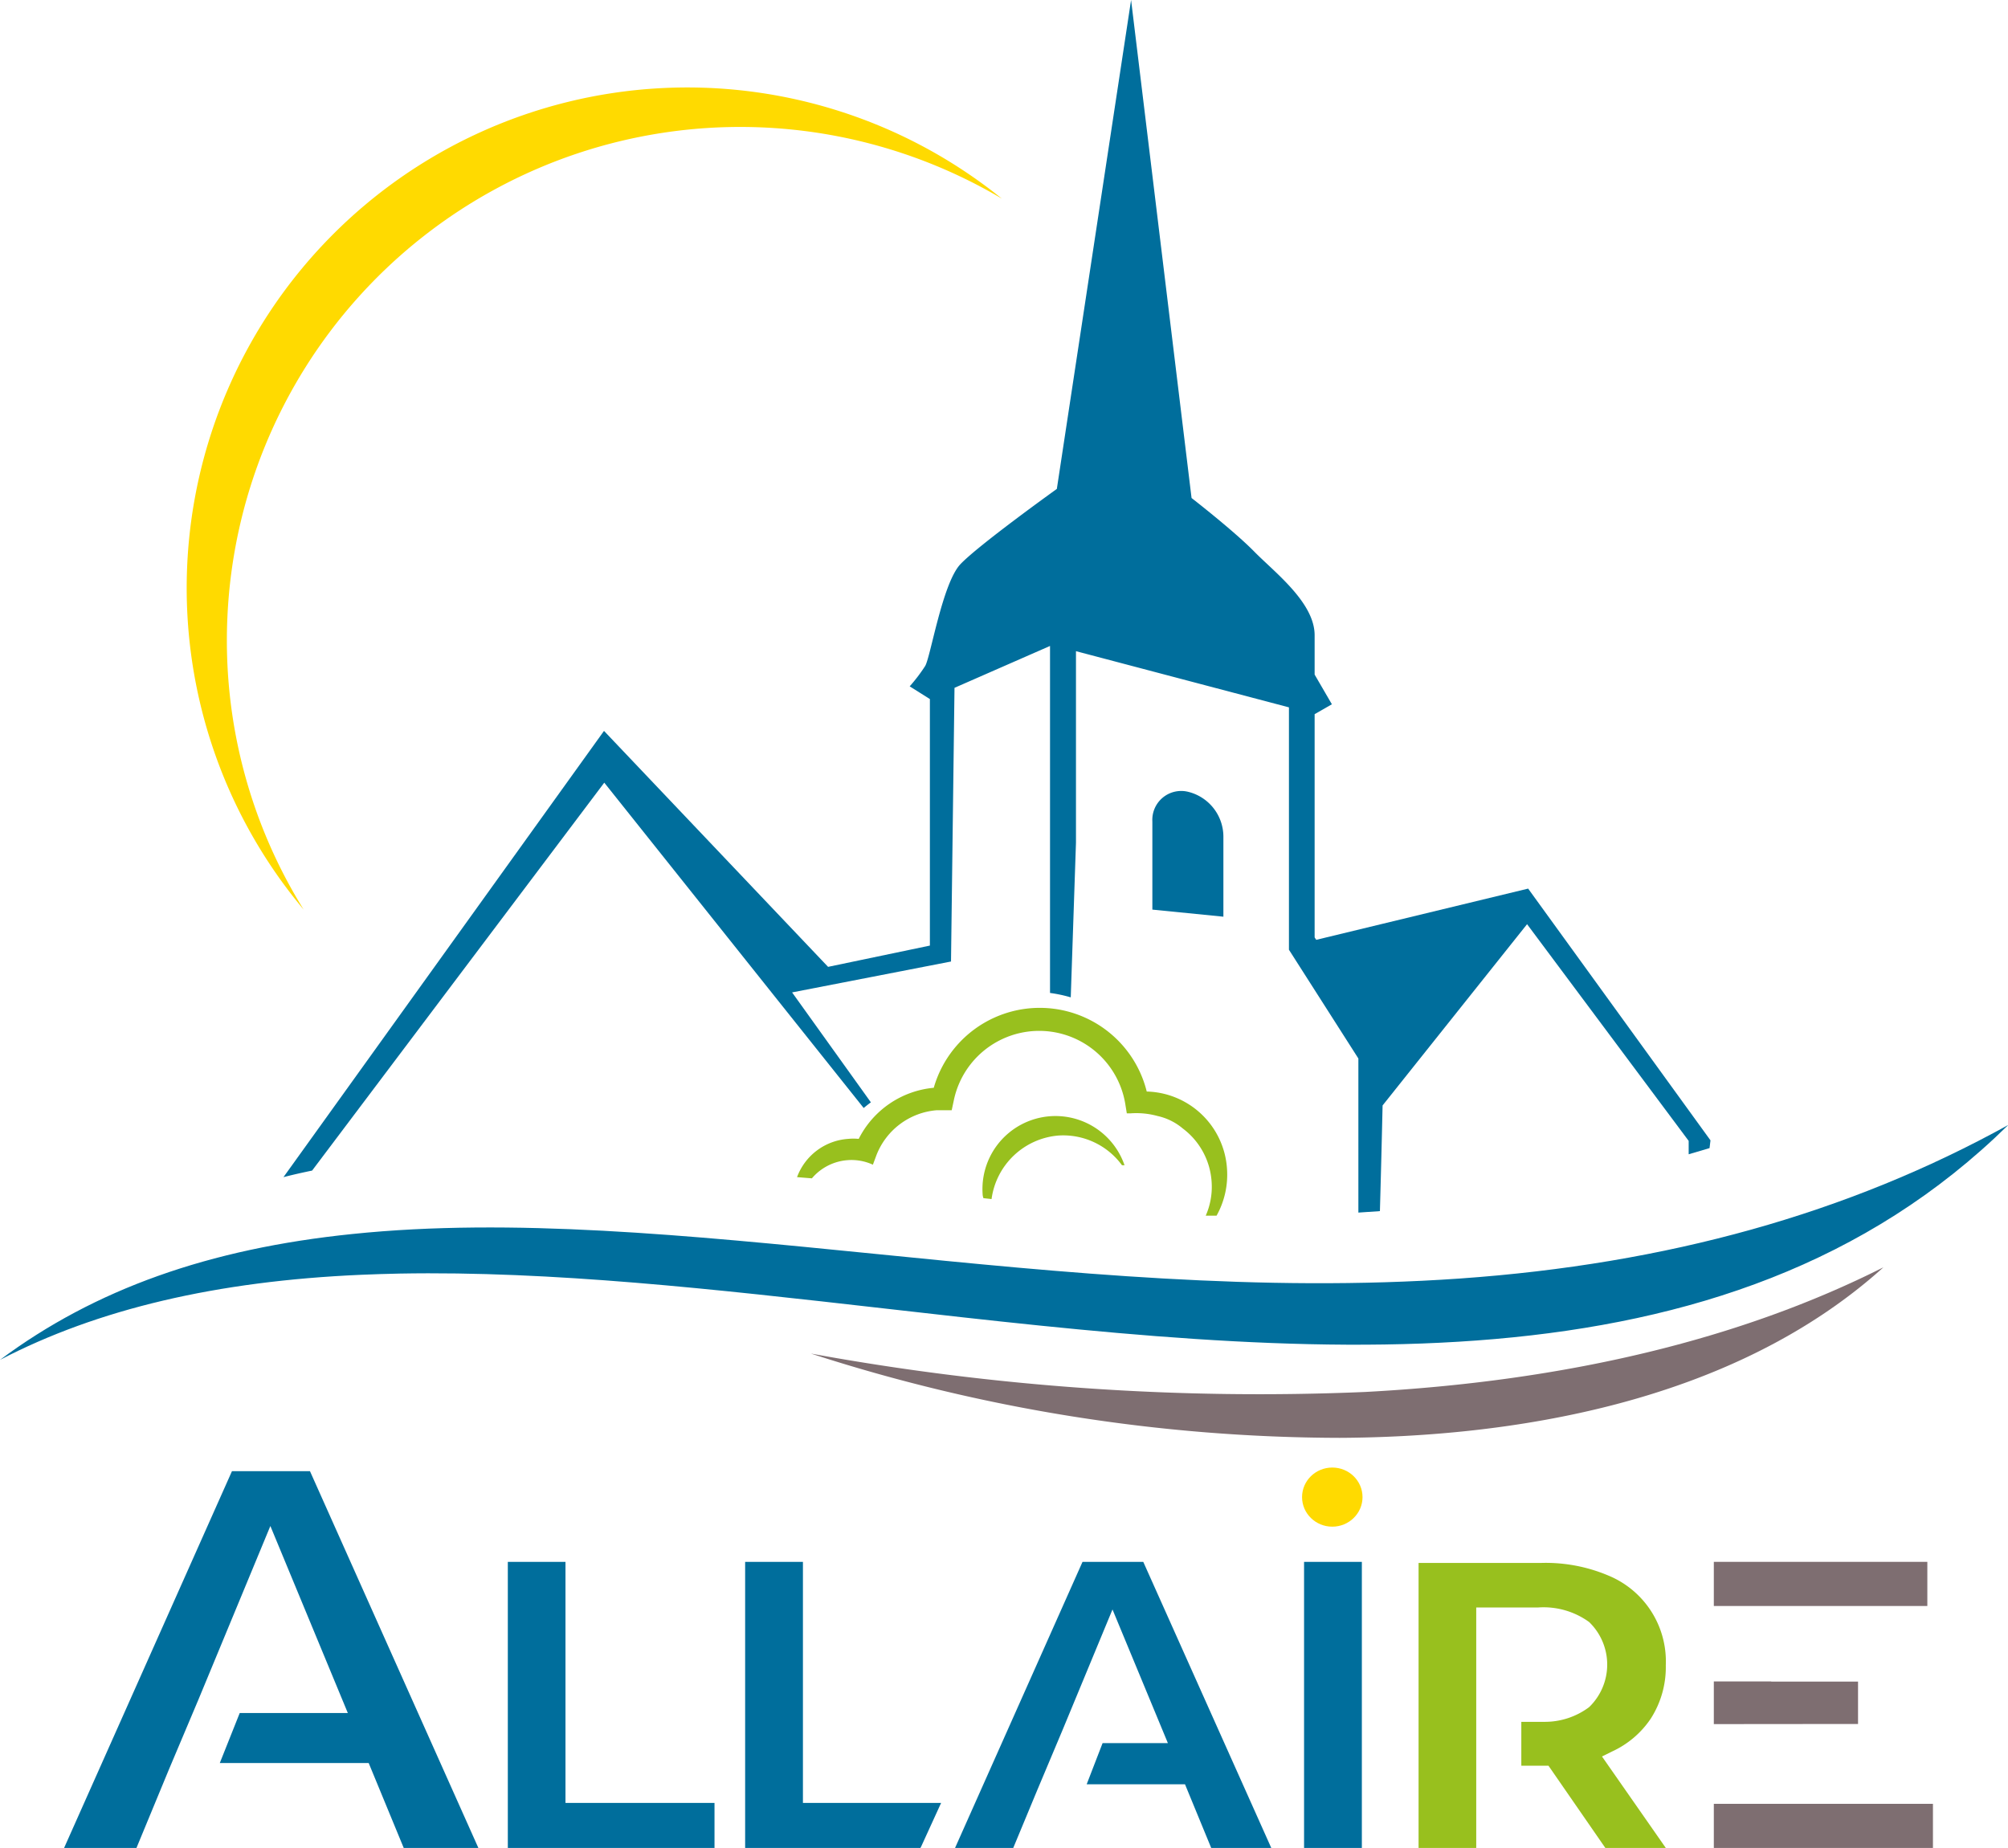 <svg xmlns="http://www.w3.org/2000/svg" viewBox="0 0 150.1 138.15"><defs><style>.cls-1{fill:#ffda00;}.cls-2{fill:#006e9c;}.cls-3{fill:#7e6e71;}.cls-4{fill:#98c01e;}</style></defs><g id="Calque_2" data-name="Calque 2"><g id="Calque_1-2" data-name="Calque 1"><path class="cls-1" d="M17,46.11A38.37,38.37,0,0,1,74.89,14.85,37.42,37.42,0,0,0,22.7,68,38.12,38.12,0,0,1,17,46.11Z"/><path class="cls-2" d="M65.35,93.73c-13.94-1.39-27.11-2.71-39-1.48C15.6,93.35,7.09,96.38,0,101.66c7.3-3.8,16.2-5.89,27-6.36q1.41-.06,2.85-.09c11.42-.21,23.52,1.16,36.27,2.61,30.89,3.52,62.79,7.14,84-13.72-12,6.63-25.52,10.39-41,11.48C94.21,96.62,79.54,95.15,65.35,93.73Z"/><path class="cls-3" d="M60.62,101.19a128.82,128.82,0,0,0,39.52,6.3c12.45-.06,29.18-2.41,40.65-12.75-10.69,5.39-23.71,8.52-38.75,9.32A186.22,186.22,0,0,1,60.62,101.19Z"/><path class="cls-4" d="M60.69,88.09a3.87,3.87,0,0,1,2.68-1.36,3.83,3.83,0,0,1,1.88.34l.26-.7A5.29,5.29,0,0,1,70,83h1.14l.15-.7a6.52,6.52,0,0,1,12.84.32l.1.61.3,0a6,6,0,0,1,2,.2,4.38,4.38,0,0,1,1.88.93,5.41,5.41,0,0,1,2.16,4,5.34,5.34,0,0,1-.44,2.52l.81,0a6.28,6.28,0,0,0,.78-3.5,6.17,6.17,0,0,0-6-5.78,8.24,8.24,0,0,0-15.92-.28,7,7,0,0,0-5.61,3.82,4.17,4.17,0,0,0-.79,0A4.39,4.39,0,0,0,59.58,88Z"/><path class="cls-4" d="M73.51,89.57l.61.07a5.5,5.5,0,0,1,5-4.75,5.44,5.44,0,0,1,4.75,2.22l.19,0a5.46,5.46,0,0,0-10.6,2.26A1.5,1.5,0,0,0,73.51,89.57Z"/><path class="cls-2" d="M88.8,59.19a2.16,2.16,0,0,0-2.66,2.22V68l5.31.53v-6h0A3.46,3.46,0,0,0,88.8,59.19Z"/><path class="cls-2" d="M127.86,85.25,114.23,66.43,98.39,70.26l-.12-.18V53.39l1.29-.74-1.29-2.22V47.49c0-2.45-3-4.71-4.52-6.26s-4.68-4-4.68-4L84.55,0,79,36.55s-5.86,4.2-7.21,5.63-2.24,7-2.64,7.62A12.58,12.58,0,0,1,68,51.31l1.51.95v.84h0V70.69L61.9,72.28,45.15,54.64,21.19,88c.7-.18,1.41-.34,2.14-.49l21.84-29L64.56,82.83c.15-.12.38-.31.54-.42l-5.89-8.22,11.88-2.31V71.8h0l.26-20.38,7.14-3.13v1h0V74.23a10.44,10.44,0,0,1,1.55.33L80.43,63V48.68l15.92,4.2V54h0V71l5.19,8.13h0V90.65l1.61-.11c.08-2.88.15-5.69.2-7.9l10.8-13.55,12.08,16.2,0,1,1.56-.46Z"/><polygon class="cls-2" points="30.18 138.15 35.76 138.15 23.17 109.98 17.34 109.98 4.79 138.15 10.2 138.15 12.64 132.25 14.84 127.04 20.21 114.08 26 128.06 17.92 128.06 16.43 131.8 27.56 131.8 30.18 138.15"/><polygon class="cls-2" points="37.96 116.76 37.96 138.15 53.41 138.15 53.41 134.78 42.27 134.78 42.27 116.76 37.96 116.76"/><polygon class="cls-2" points="60.02 134.78 60.02 116.76 55.7 116.76 55.7 138.15 68.8 138.15 68.86 138.04 70.35 134.78 60.02 134.78"/><polygon class="cls-2" points="90.54 138.15 95.03 138.15 85.46 116.76 80.92 116.76 71.39 138.15 75.74 138.15 77.53 133.84 79.44 129.3 83.16 120.32 87.3 130.31 82.42 130.31 81.23 133.39 88.58 133.39 90.54 138.15"/><rect class="cls-2" x="97.48" y="116.76" width="4.32" height="21.39"/><rect class="cls-3" x="128.11" y="116.76" width="15.96" height="3.3"/><rect class="cls-3" x="128.11" y="134.85" width="16.38" height="3.3"/><polygon class="cls-3" points="138.89 125.71 132.4 125.71 132.4 125.7 128.11 125.7 128.11 128.89 138.89 128.88 138.89 125.71"/><path class="cls-4" d="M115.75,132l4.28,6.19h4.52l-4.8-6.88.77-.38a7,7,0,0,0,2.87-2.44,7.12,7.12,0,0,0,1.13-4,6.94,6.94,0,0,0-4.28-6.7,12,12,0,0,0-5-.95h-9.2v21.39h4.31V133.5h0V127l0-.73v-6.1H115a5.8,5.8,0,0,1,3.79,1.09,4.42,4.42,0,0,1,0,6.36,5.52,5.52,0,0,1-3.38,1.1h-1.69l0,3.28Z"/><ellipse class="cls-1" cx="99.59" cy="111.92" rx="2.26" ry="2.21"/></g></g></svg>